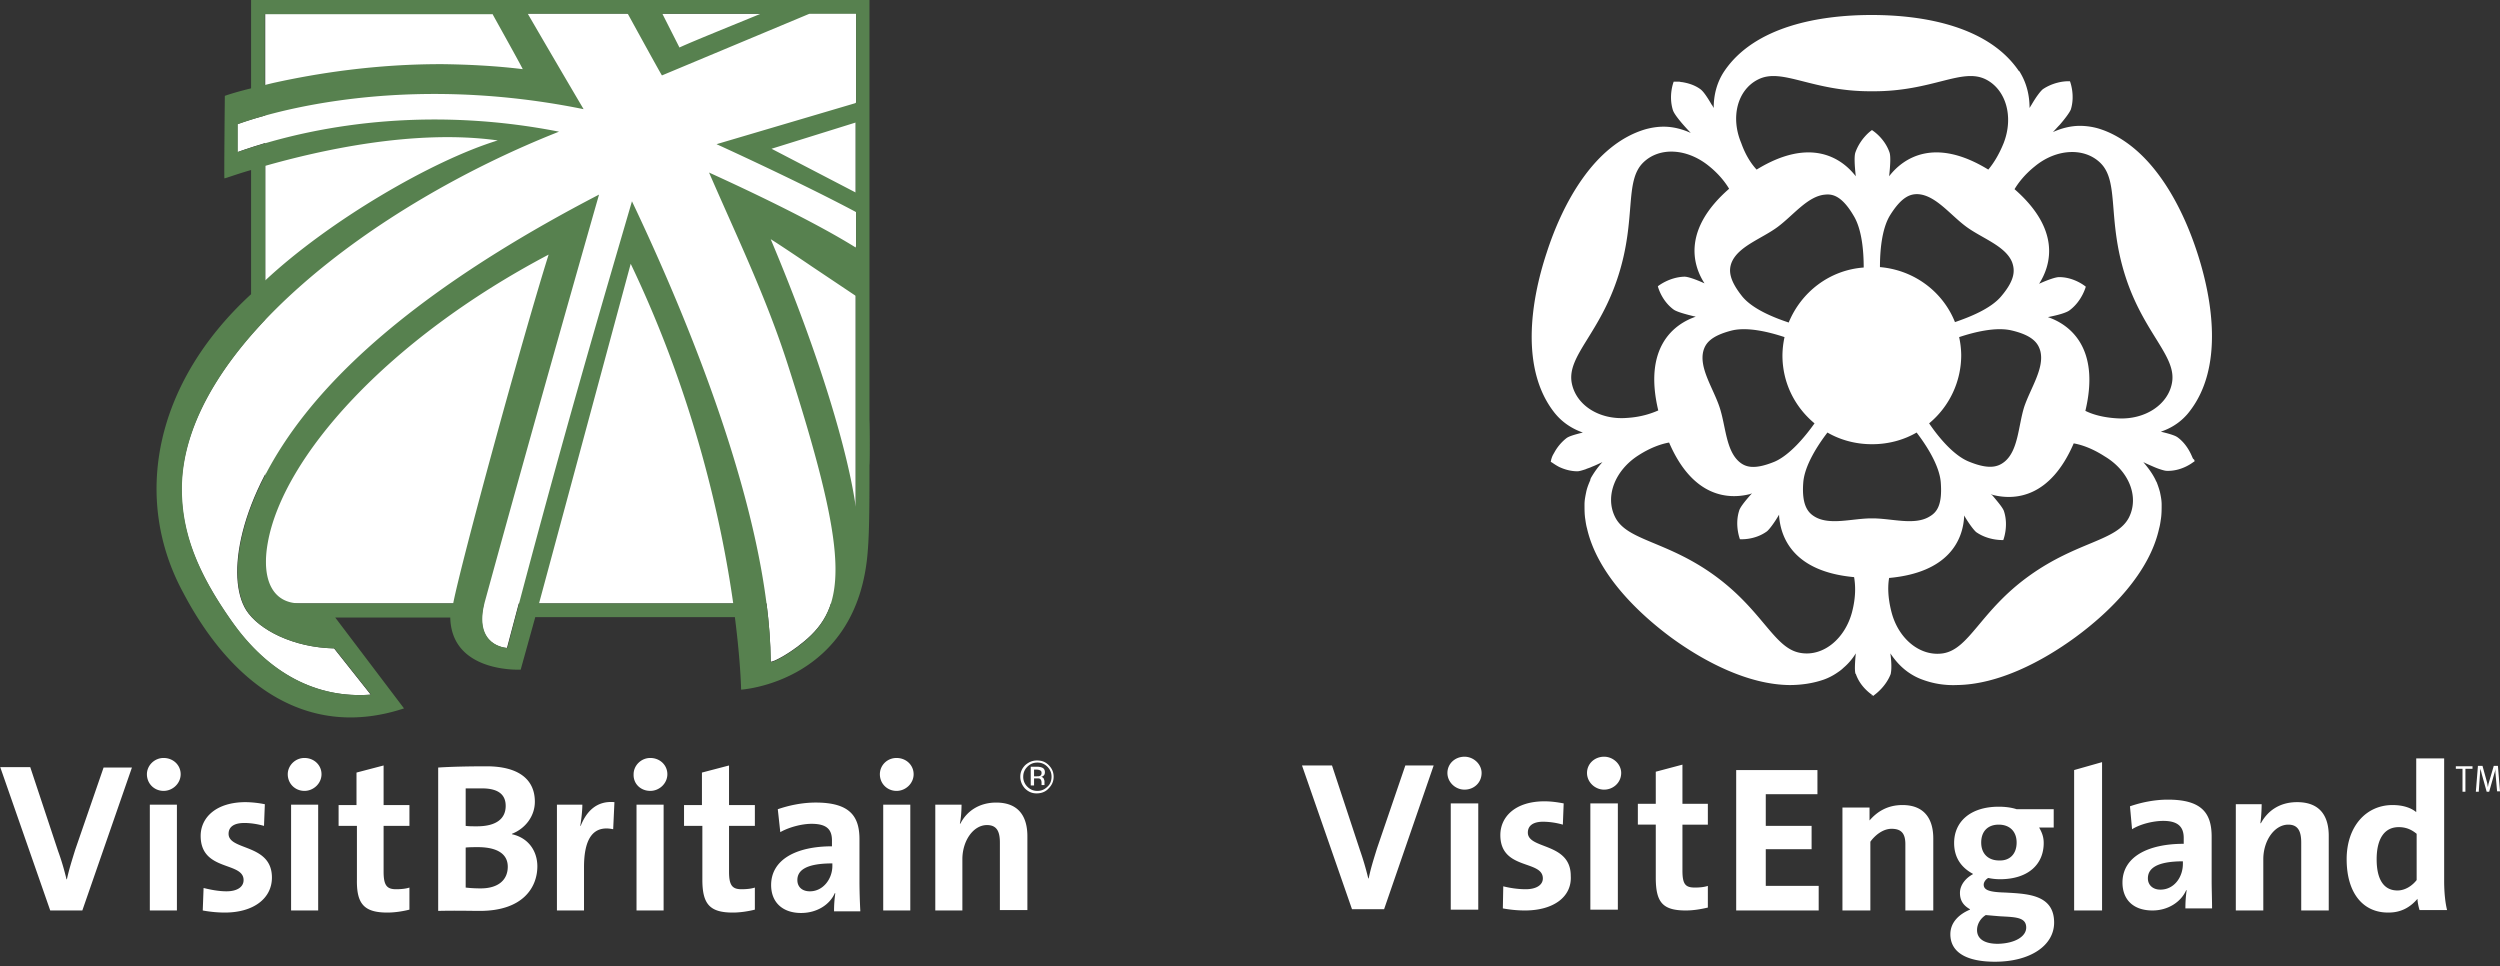 <?xml version="1.0" encoding="UTF-8"?> <svg xmlns="http://www.w3.org/2000/svg" style="fill-rule:evenodd;clip-rule:evenodd;stroke-linecap:round;stroke-linejoin:round" xml:space="preserve" viewBox="0 0 282 109"><rect x="0" y="0" width="282" height="109" fill="#333333" stroke="none"/><path d="M247.311 51.61c-.235-.564-.705-1.551-1.645-2.256-.047-.047-.094-.047-.141-.094-.329-.188-.987-.376-1.786-.564.987-.33 1.974-.893 2.773-1.74.188-.188.376-.423.517-.61 3.714-4.842 2.633-12.315.8-17.909-1.411-4.324-3.902-9.354-7.709-12.174-1.081-.799-2.209-1.41-3.478-1.786a7.748 7.748 0 0 0-2.021-.282c-1.082 0-2.116.282-3.056.705.282-.282.517-.564.752-.799.658-.752 1.128-1.41 1.269-1.74.517-1.644-.094-3.195-.094-3.195h-.235c-.517 0-1.692.14-2.82.893-.282.235-.752.846-1.269 1.739-.094.14-.141.235-.235.376 0-1.316-.282-2.68-1.034-3.948-.047-.094-.094-.188-.188-.235-3.431-5.03-10.717-6.299-16.545-6.299h-.047.047-.094.047-.047c-5.829 0-13.114 1.27-16.545 6.299-.893 1.316-1.222 2.773-1.222 4.183-.094-.141-.141-.282-.235-.376-.518-.893-.941-1.504-1.27-1.74-.705-.516-1.504-.704-2.068-.798h-.047c-.094 0-.188-.047-.282-.047h-.611s-.611 1.504-.094 3.196c.141.47.94 1.457 2.021 2.585-.94-.423-1.974-.705-3.055-.705-.658 0-1.316.094-2.021.282-5.828 1.692-9.401 8.414-11.187 13.96-1.833 5.547-2.914 13.067.799 17.908.893 1.175 2.068 1.928 3.29 2.35-.94.236-1.598.424-1.88.659a5.272 5.272 0 0 0-1.363 1.645c-.141.235-.235.423-.282.61-.047.095-.047.142-.047.189-.047.14-.047.188-.047.188s.047.047.141.094c.141.094.47.329.846.517.517.235 1.222.47 2.021.47.188 0 .517-.094.94-.235.189-.094.424-.141.706-.282.376-.141.752-.33 1.175-.517a9.74 9.74 0 0 0-1.269 1.739c-.047.047-.047.14-.094.188v.094c-.188.423-.377.893-.471 1.363-.094.47-.188.893-.188 1.41 0 .564 0 1.128.094 1.692.047.33.094.658.188.987 1.129 4.983 5.5 9.354 9.495 12.315 3.666 2.68 8.649 5.312 13.349 5.359 1.316 0 2.632-.188 3.854-.611a6.593 6.593 0 0 0 1.411-.706c.282-.188.564-.375.799-.61a6.717 6.717 0 0 0 1.41-1.646c-.094 1.034-.141 1.834-.047 2.257 0 .046 0 .046.047.046.47 1.41 1.598 2.21 1.927 2.445l.047.047s.047 0 .047-.047c.329-.235 1.41-1.081 1.927-2.445v-.047c.094-.422.094-1.222-.047-2.256.564.846 1.269 1.646 2.209 2.257a6.59 6.59 0 0 0 1.41.705 9.897 9.897 0 0 0 3.855.61c4.7-.046 9.682-2.679 13.349-5.358 3.995-2.914 8.413-7.332 9.494-12.315.094-.329.141-.658.188-.987.094-.564.094-1.128.094-1.692 0-.517-.094-.94-.188-1.41a10.576 10.576 0 0 0-.376-1.128s0-.047-.047-.047v-.047c-.047-.047-.047-.094-.094-.188-.376-.752-.846-1.363-1.363-1.974.376.188.705.329 1.034.47.517.235.94.376 1.316.47.188.047.329.047.423.047 1.41 0 2.491-.705 2.867-.987a.582.582 0 0 0 .141-.094s0-.094-.047-.188c-.141-.094-.141-.141-.188-.235m-21.574-18.19c-1.175 1.41-3.572 2.35-5.217 2.914-1.364-3.432-4.607-5.876-8.461-6.205 0-1.786.188-4.277 1.128-5.828 1.316-2.115 2.303-2.444 3.196-2.397 1.974.14 3.619 2.35 5.406 3.666 1.786 1.316 4.418 2.162 5.17 3.995.329.893.376 1.974-1.222 3.854m-4.747 4.607c1.692-.564 4.136-1.175 5.922-.752 2.397.564 3.008 1.457 3.243 2.35.47 1.927-1.128 4.183-1.833 6.298-.658 2.116-.658 4.889-2.209 6.158-.705.564-1.692.94-3.995 0-1.786-.705-3.526-2.867-4.513-4.325a9.995 9.995 0 0 0 3.62-7.708 9.88 9.88 0 0 0-.235-2.021M198.287 8.978c2.726-1.41 6.063 1.363 12.832 1.316h.094c6.768.047 10.106-2.726 12.832-1.316 2.256 1.175 3.102 4.23 1.974 7.144-.564 1.41-1.222 2.397-1.739 3.008-6.064-3.713-9.589-1.316-11.187.752.141-1.269.188-2.256.047-2.679-.564-1.645-1.927-2.49-1.927-2.49l-.047-.048s-.047 0-.047.047c-.047 0-1.269.893-1.833 2.491-.141.423-.094 1.41.047 2.68-1.598-2.069-5.124-4.466-11.187-.753-.564-.61-1.222-1.55-1.739-3.008-1.222-2.914-.423-5.97 1.88-7.144m-2.961 20.634c.752-1.833 3.384-2.679 5.17-3.995 1.786-1.316 3.431-3.525 5.405-3.666.894-.094 1.928.235 3.197 2.397.94 1.55 1.128 4.042 1.128 5.828-3.855.282-7.051 2.773-8.461 6.205-1.692-.564-4.042-1.505-5.217-2.915-1.551-1.927-1.551-3.008-1.222-3.854m9.353 18.143c-1.034 1.458-2.773 3.573-4.512 4.325-2.303.94-3.29.61-3.995 0-1.504-1.316-1.504-4.042-2.209-6.158-.705-2.115-2.304-4.371-1.834-6.298.235-.893.847-1.74 3.244-2.35 1.786-.423 4.23.188 5.922.752a9.958 9.958 0 0 0-.235 2.068c0 3.102 1.41 5.828 3.619 7.661m-27.403-4.653c-.47-3.008 3.197-5.5 5.265-11.986 2.068-6.44.658-10.67 2.82-12.785 1.833-1.786 4.935-1.598 7.38.376 1.175.94 1.88 1.88 2.303 2.586-5.171 4.512-4.184 8.507-2.774 10.67-1.034-.47-1.88-.753-2.256-.753-1.739.047-3.008 1.081-3.008 1.081s.376 1.599 1.786 2.633c.329.235 1.269.517 2.491.799-2.491.846-5.922 3.478-4.23 10.575-.752.33-1.927.752-3.572.846-3.149.236-5.782-1.504-6.205-4.042m31.634 25.946c-.799 3.008-3.244 5.03-5.782 4.606-3.008-.47-4.23-4.747-9.729-8.742-5.453-3.949-9.918-3.902-11.234-6.628-1.128-2.303 0-5.217 2.632-6.91 1.457-.94 2.679-1.315 3.478-1.456 2.632 6.11 6.581 6.44 9.072 5.828l.282-.094-.141.141c-.705.8-1.222 1.457-1.316 1.833-.517 1.645.094 3.196.094 3.196s1.645.141 3.055-.893c.282-.235.846-.987 1.363-1.88v.141c.188 2.585 1.739 6.299 8.461 6.91.141.846.235 2.162-.235 3.948m2.256 9.448s-.047-.047-.094-.047h.141l-.047.047m.047-20.024h-.094c-2.209 0-4.795.846-6.487-.235-.752-.47-1.41-1.363-1.222-3.807.141-1.927 1.645-4.23 2.726-5.64 1.458.846 3.197 1.316 4.983 1.316h.094c1.786 0 3.525-.47 4.982-1.316 1.081 1.41 2.585 3.713 2.726 5.64.188 2.491-.423 3.337-1.222 3.807-1.692 1.081-4.277.235-6.486.235m28.954-.14c-1.363 2.725-5.781 2.678-11.281 6.627-5.499 3.948-6.721 8.272-9.73 8.742-2.538.376-4.982-1.598-5.781-4.606-.47-1.786-.423-3.102-.282-3.901 6.721-.611 8.32-4.278 8.461-6.91v-.14c.517.892 1.081 1.644 1.363 1.88 1.41.986 3.055.892 3.055.892s.611-1.55.094-3.196c-.094-.376-.611-.987-1.316-1.833l-.188-.14.282.093c2.491.611 6.439.282 9.072-5.828.799.14 2.021.517 3.478 1.457 2.773 1.645 3.901 4.56 2.773 6.862m-1.316-11.14c-1.692-.094-2.867-.47-3.619-.846 1.692-7.097-1.74-9.73-4.231-10.575 1.222-.235 2.162-.517 2.491-.8 1.364-1.033 1.787-2.632 1.787-2.632s-1.269-1.08-3.009-1.08c-.376 0-1.222.281-2.256.751 1.41-2.209 2.397-6.157-2.773-10.67.423-.704 1.128-1.645 2.303-2.585 2.397-1.974 5.547-2.162 7.38-.376 2.162 2.116.752 6.346 2.82 12.785 2.068 6.44 5.781 8.978 5.264 11.986-.423 2.491-3.055 4.23-6.157 4.042m20.728 55.511v-7.661c0-1.222-.329-2.021-1.457-2.021-1.551 0-2.82 1.786-2.82 3.901v5.781H252.2V90.717h2.914c0 .564-.047 1.504-.141 2.115l.047.047c.752-1.41 2.115-2.397 4.089-2.397 2.727 0 3.573 1.739 3.573 3.807v8.413h-3.103Zm-63.689-15.84h9.118v2.727h-5.828v3.572h5.17v2.632h-5.17v4.136h5.969v2.773h-9.306v-15.84h.047Zm11.892 4.23h3.102v1.458c.846-.987 2.021-1.74 3.713-1.74 2.538 0 3.478 1.646 3.478 3.76v8.132h-3.149v-7.473c0-1.175-.423-1.74-1.551-1.74-1.034 0-1.927.8-2.397 1.458v7.755h-3.149v-11.61h-.047Zm19.694 3.949c0-1.27-.799-2.021-2.021-2.021s-1.974.752-1.974 2.02c0 1.27.799 2.022 2.021 2.022 1.175.047 1.974-.705 1.974-2.021m1.081 9.589c0-1.175-1.222-1.175-2.914-1.269-.611-.047-1.128-.094-1.645-.141-.611.376-.987 1.034-.987 1.692 0 .94.752 1.551 2.35 1.551 1.974-.047 3.196-.846 3.196-1.833m-8.555.752c0-1.41 1.082-2.303 2.21-2.774v-.047c-.658-.376-1.128-.893-1.128-1.833 0-.987.752-1.739 1.457-2.115v-.047c-1.222-.658-2.115-1.739-2.115-3.478 0-2.397 1.833-4.09 5.029-4.09.752 0 1.457.095 2.021.283h4.183v2.068h-1.645c.329.564.517 1.08.517 1.739 0 2.444-1.786 4.09-4.935 4.09-.423 0-.893-.048-1.316-.142-.282.141-.517.47-.517.752 0 .658.752.846 2.444.893 2.397.141 5.499.188 5.499 3.385 0 2.585-2.679 4.418-6.674 4.418-3.243 0-5.03-1.081-5.03-3.102m52.597-6.11v-5.218c-.517-.423-1.128-.752-2.021-.752-1.645 0-2.491 1.363-2.491 3.62 0 2.208.752 3.524 2.35 3.524.893 0 1.692-.564 2.162-1.175m-7.896-2.35c0-3.713 2.209-6.11 5.17-6.11 1.222 0 2.115.329 2.679.799v-6.064h3.15v13.82c0 1.409.141 2.537.329 3.289h-3.103c-.094-.282-.235-.893-.235-1.269-.799.94-1.833 1.551-3.243 1.551-2.867.047-4.747-2.162-4.747-6.016M146.865 86.345h3.384l3.15 9.542c.329.94.658 2.021.94 3.196h.047c.235-1.128.517-2.02.94-3.384l3.196-9.354h3.196l-5.593 16.216h-3.619l-5.641-16.216Zm16.78 4.278h3.103v11.985h-3.103V90.623Zm1.551-1.552c-1.034 0-1.927-.846-1.927-1.88 0-1.034.846-1.833 1.927-1.833 1.035 0 1.928.846 1.928 1.833 0 1.081-.846 1.88-1.928 1.88m6.816 13.631c-.846 0-1.739-.094-2.491-.235l.047-2.49c.752.187 1.645.328 2.538.328 1.175 0 1.927-.47 1.927-1.222 0-2.115-4.794-.893-4.794-4.888 0-2.068 1.692-3.807 4.982-3.807.705 0 1.41.094 2.162.235l-.094 2.397a8.355 8.355 0 0 0-2.209-.33c-1.175 0-1.739.47-1.739 1.223 0 1.927 4.841 1.08 4.841 4.888.141 2.35-1.927 3.901-5.17 3.901m7.38-12.08h3.102v11.986h-3.102V90.623Zm1.551-1.55c-1.034 0-1.928-.847-1.928-1.88 0-1.035.847-1.834 1.928-1.834 1.034 0 1.927.846 1.927 1.833 0 1.081-.893 1.88-1.927 1.88m9.212 13.631c-2.632 0-3.384-.94-3.384-3.713v-5.97h-2.021v-2.35h2.021V87.05l3.008-.799v4.419h2.867v2.35h-2.867v5.17c0 1.551.329 1.927 1.41 1.927.517 0 1.034-.047 1.457-.188v2.444c-.799.188-1.645.329-2.491.329m56.122-5.546c-3.243 0-3.995.94-3.995 1.927 0 .752.564 1.269 1.41 1.269 1.551 0 2.538-1.41 2.538-2.914v-.282h.047Zm.235 5.311c0-.705.047-1.41.141-2.021l-.047-.047c-.564 1.316-2.021 2.303-3.807 2.303-2.162 0-3.384-1.222-3.384-3.149 0-2.867 2.82-4.371 6.909-4.371v-.658c0-1.222-.611-1.927-2.303-1.927-1.081 0-2.538.329-3.525.94l-.235-2.585c1.222-.423 2.726-.752 4.277-.752 3.855 0 4.936 1.55 4.936 4.183v4.982c0 .94.047 2.115.047 3.102h-3.009Zm-12.55-15.605v15.84h3.15V85.969l-3.15.893Zm43.009-.423h1.927v.282h-.799v2.585h-.329v-2.585h-.752v-.282h-.047Zm2.303 2.868h.329l.141-2.022c0-.188.047-.564.047-.564.047.188.094.33.141.564l.564 2.022h.282l.611-2.163a1.39 1.39 0 0 0 .094-.47v.47l.188 2.115H282l-.235-2.867h-.47l-.564 1.927c-.047.141-.047.236-.094.47-.047-.234-.047-.282-.094-.517l-.517-1.88h-.517l-.235 2.915M9.286 102.702h-3.62L.027 86.533h3.385l3.149 9.495c.329.893.658 1.974.94 3.15h.047c.235-1.082.517-1.975.94-3.338l3.196-9.26h3.197l-5.594 16.122Zm9.166-13.49c1.034 0 1.927-.846 1.927-1.88 0-1.034-.846-1.833-1.927-1.833-1.034 0-1.88.846-1.88 1.833 0 1.081.846 1.88 1.88 1.88m-1.551 13.49h3.055V90.764H16.9v11.938Zm8.46.235c3.244 0 5.312-1.598 5.312-3.948 0-3.854-4.889-3.008-4.889-4.935 0-.752.564-1.222 1.787-1.222.752 0 1.55.14 2.209.329l.094-2.444a11.69 11.69 0 0 0-2.162-.235c-3.338 0-5.077 1.739-5.077 3.807 0 4.042 4.841 2.867 4.841 4.982 0 .799-.752 1.269-1.927 1.269-.893 0-1.833-.188-2.585-.376l-.094 2.538c.752.141 1.645.235 2.491.235m8.978-13.724c1.034 0 1.927-.847 1.927-1.88 0-1.035-.846-1.834-1.927-1.834-1.034 0-1.88.846-1.88 1.833 0 1.081.846 1.88 1.88 1.88m-1.504 13.49h3.055V90.764h-3.055v11.938Zm10.858.235c.846 0 1.739-.141 2.49-.329v-2.491c-.422.141-.986.188-1.503.188-1.034 0-1.41-.423-1.41-1.974v-5.17h2.914v-2.35H43.27v-4.466l-3.056.8v3.666h-2.02v2.35h2.067v6.063c-.047 2.726.8 3.713 3.432 3.713m10.434-.188c4.889 0 6.487-2.679 6.487-5.029 0-1.645-.94-3.196-2.867-3.62v-.046c1.55-.611 2.585-2.021 2.585-3.62 0-2.585-1.927-3.995-5.453-3.995-1.974 0-4.089.047-5.452.141v16.169c2.021-.047 3.713 0 4.7 0m.235-13.819c1.975 0 2.68.8 2.68 1.975 0 1.457-1.081 2.303-3.244 2.303-.517 0-.893 0-1.269-.047v-4.23h1.833m-.47 6.627c2.021 0 3.385.658 3.385 2.21 0 1.456-1.034 2.443-3.056 2.443-.705 0-1.316-.047-1.692-.094v-4.512c.33-.047 1.128-.047 1.363-.047m15.417-5.076c-2.068-.188-3.196 1.128-3.807 2.679h-.047c.141-.846.235-1.786.235-2.397h-2.867v11.938h3.055v-4.888c0-3.29 1.081-4.747 3.29-4.277l.141-3.055Zm4.043-1.27c1.034 0 1.927-.846 1.927-1.88 0-1.034-.846-1.833-1.927-1.833-1.034 0-1.88.846-1.88 1.833-.047 1.081.799 1.88 1.88 1.88m-1.551 13.49h3.055V90.764H71.8v11.938Zm10.858.235c.845 0 1.739-.141 2.49-.329v-2.491c-.422.141-.986.188-1.503.188-1.034 0-1.41-.423-1.41-1.974v-5.17h2.914v-2.35h-2.915v-4.466l-3.055.8v3.666h-2.02v2.35h2.067v6.063c0 2.726.8 3.713 3.431 3.713m14.383-.235a68.39 68.39 0 0 1-.093-3.055v-4.982c0-2.585-1.082-4.136-4.936-4.136-1.551 0-3.055.329-4.277.752l.282 2.585c.987-.564 2.444-.94 3.525-.94 1.74 0 2.303.658 2.303 1.88v.658c-4.042 0-6.862 1.504-6.862 4.371 0 1.927 1.269 3.149 3.384 3.149 1.786 0 3.243-.94 3.807-2.256l.047.047a13.643 13.643 0 0 0-.14 2.021h2.96v-.094Zm-3.149-5.029c0 1.457-1.034 2.867-2.538 2.867-.893 0-1.41-.517-1.41-1.269 0-.94.705-1.88 3.948-1.88v.282Zm7.239-8.46c1.034 0 1.927-.847 1.927-1.88 0-1.035-.846-1.834-1.927-1.834s-1.88.846-1.88 1.833c0 1.081.846 1.88 1.88 1.88m-1.504 13.49h3.055V90.764h-3.055v11.938Zm16.263 0v-8.366c0-2.068-.846-3.807-3.525-3.807-1.927 0-3.338.987-4.043 2.397l-.047-.047c.141-.611.188-1.551.188-2.115h-2.961v11.938h3.055v-5.78c0-2.07 1.222-3.855 2.774-3.855 1.128 0 1.457.752 1.457 1.974v7.614h3.102v.047Zm2.397-13.772c.376-.376.564-.799.564-1.316s-.188-.94-.564-1.316c-.376-.376-.799-.517-1.316-.517s-.94.188-1.316.517c-.376.376-.564.8-.564 1.316 0 .517.188.94.517 1.316.376.376.799.564 1.316.564.564 0 1.034-.188 1.363-.564m-2.397-2.444c.329-.329.705-.47 1.128-.47.423 0 .799.141 1.128.47.329.33.47.705.47 1.128 0 .423-.141.846-.47 1.129-.329.329-.705.47-1.128.47-.423 0-.799-.141-1.128-.47a1.528 1.528 0 0 1-.47-1.129c0-.423.141-.799.47-1.128m.376.094v2.021h.376v-.799h.282c.188 0 .329 0 .376.047.141.094.188.235.188.47v.235h.329v-.422c0-.094-.047-.188-.094-.329-.094-.094-.188-.188-.329-.188.141 0 .235-.047.282-.094.141-.094.188-.235.188-.423 0-.235-.094-.423-.329-.517a1.534 1.534 0 0 0-.564-.094h-.705v.094Zm1.081.33c.094.046.141.14.141.281 0 .141-.047.282-.188.33-.094.046-.188.046-.329.046h-.329v-.752h.329c.141 0 .282.047.376.094M29.92 1.551v66.51h66.605V1.551H29.92Z" fill="#fff"></path><path d="M91.26 1.551 74.62 8.508c-.046-.094-3.853-6.957-3.853-6.957H59.486s3.901 6.722 6.298 10.764c-22.655-4.606-38.402 1.504-39.013 1.692v3.15c10.153-3.62 22.844-4.983 36.24-2.304-20.964 8.273-42.303 24.489-42.538 40.094-.047 5.123 1.786 9.636 5.64 15.135 4.137 5.876 9.59 8.743 15.7 8.273l-4.137-5.218c-4.606-.094-8.507-2.115-9.918-4.324-2.256-3.62-.987-12.597 6.675-22.186 6.063-7.614 16.263-15.934 33.09-24.676 0 0-7.05 24.63-12.879 45.922-1.363 5.076 2.539 5.217 2.539 5.217 6.345-24.16 10.998-39.765 14.1-50.434 5.97 12.55 15.512 35.158 15.653 51.938-.047.282 2.585-1.034 4.56-2.96 4.23-4.137 3.806-10.483-2.633-30.553-2.444-7.615-5.594-14.195-8.837-21.669.846.423 10.623 4.748 16.546 8.461v-3.995c-6.534-3.431-15.747-7.662-15.747-7.662l15.746-4.653V1.504h-5.31v.047Z" fill="#fff"></path><path d="M98.076 47.332V0H28.323v9.965c-1.928.47-2.962.846-2.962.846s-.094 9.306-.047 9.306c.141 0 1.222-.423 3.009-.94v14.007C17.37 43.244 14.927 56.264 20.66 66.84c5.5 10.482 14.101 16.64 24.912 13.067L37.816 69.66H50.79c.141 6.298 7.944 5.875 7.944 5.875l1.645-5.922h22.515c.657 5.123.704 8.179.704 8.179s13.209-.8 14.29-15.7c.188-2.256.188-5.828.188-9.635.047-.047.047-4.278 0-5.124M85.808 1.552C82.61 2.866 78.052 4.7 76.642 5.357c-.047-.094-1.645-3.243-1.927-3.807h11.093Zm-30.27 0c.329.61 2.96 5.31 3.43 6.25-3.055-.375-6.016-.516-8.836-.563-7.802-.047-14.571 1.08-19.083 2.068-.423.094-.8.188-1.175.282v-7.99h25.664V1.55ZM51.119 68.06H33.822c-3.008 0-4.371-2.585-3.62-6.816C31.896 51.61 43.6 38.355 61.884 28.72c-3.008 9.589-9.824 34.548-10.764 39.342m9.683 0 10.34-38.308c7.24 15.135 10.294 29.33 11.564 38.308H60.802Zm35.723-10.905c-.847-5.97-3.902-16.686-9.59-30.176.706.423 3.855 2.538 4.607 3.055l4.983 3.337v23.784Zm0-29.236c-5.876-3.666-15.653-8.038-16.546-8.46 3.243 7.473 6.44 14.053 8.884 21.668 6.44 20.07 6.815 26.416 2.632 30.552-1.974 1.927-4.606 3.243-4.56 2.961-.14-16.78-9.682-39.388-15.651-51.938-3.103 10.67-7.756 26.275-14.054 50.387 0 0-3.902-.14-2.539-5.217C60.52 46.58 67.571 21.95 67.571 21.95 50.742 30.693 40.542 39.013 34.48 46.627c-7.662 9.636-8.93 18.567-6.674 22.186 1.363 2.21 5.264 4.23 9.917 4.324l4.136 5.218c-6.11.47-11.562-2.398-15.699-8.273-3.854-5.452-5.687-10.012-5.64-15.135.188-15.558 21.574-31.821 42.538-40.094-13.396-2.632-26.087-1.269-36.24 2.303v-3.149c.611-.188 16.358-6.298 39.013-1.692A1736.795 1736.795 0 0 1 59.533 1.55h11.28s3.76 6.863 3.855 6.957l16.64-6.957h5.263v10.06l-15.746 4.653s9.213 4.183 15.746 7.662v3.995h-.046ZM29.92 18.707c5.97-1.692 16.733-4.183 26.227-2.867-7.379 2.256-19.036 9.072-26.227 15.793V18.707Zm66.603-4.888v7.897L87.03 16.78l9.495-2.961Z" fill="#57814f"></path></svg> 